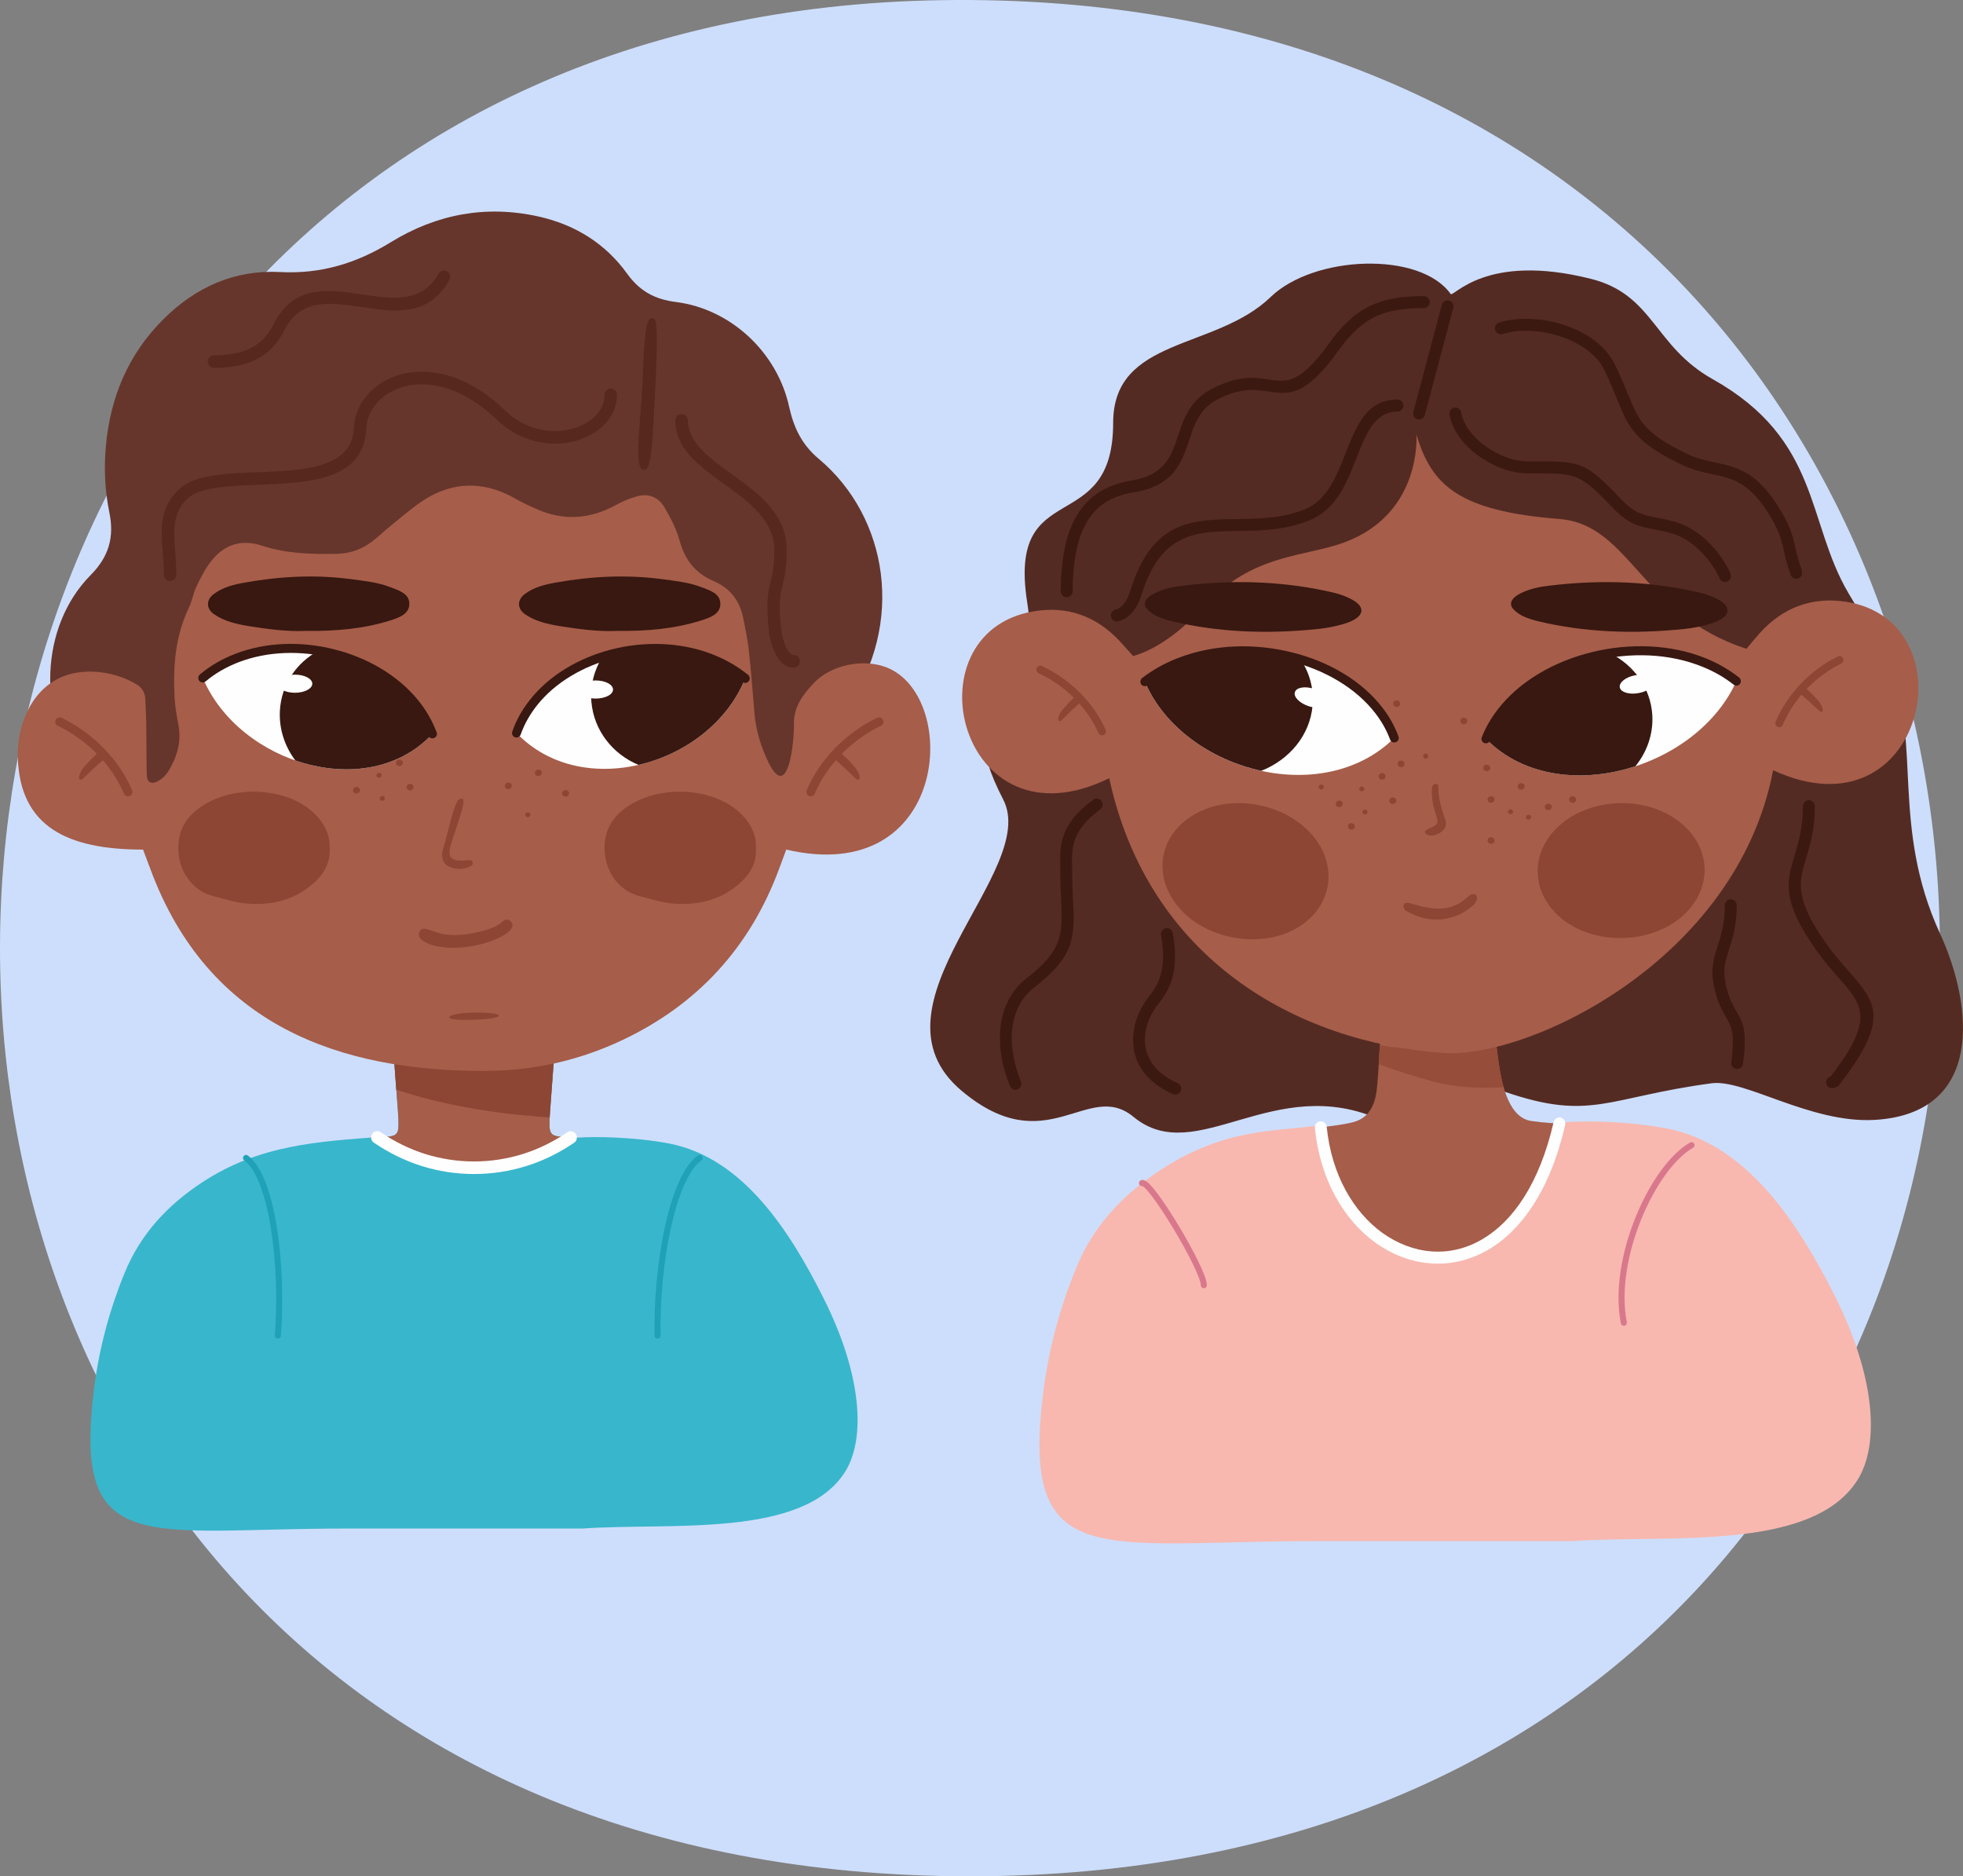 <?xml version="1.0" encoding="utf-8"?>
<!-- Generator: Adobe Illustrator 16.0.0, SVG Export Plug-In . SVG Version: 6.00 Build 0)  -->
<!DOCTYPE svg PUBLIC "-//W3C//DTD SVG 1.0//EN" "http://www.w3.org/TR/2001/REC-SVG-20010904/DTD/svg10.dtd">
<svg version="1.0" id="Layer_1" xmlns="http://www.w3.org/2000/svg" xmlns:xlink="http://www.w3.org/1999/xlink" x="0px" y="0px"
	 width="465.168px" height="444.584px" viewBox="0 0 465.168 444.584" enable-background="new 0 0 465.168 444.584"
	 xml:space="preserve">
<rect x="0" y="0" width="465.168" height="444.584" fill="#808080" stroke="none"/>
<g>
	<path fill-rule="evenodd" clip-rule="evenodd" fill="#CDDEFC" d="M222.967,0.041c309.628-4.953,319.238,444.544,6.86,444.544l0,0
		C-80.085,444.584-70.844,4.707,222.967,0.041L222.967,0.041z"/>
	<path fill-rule="evenodd" clip-rule="evenodd" fill="#38B6CC" d="M112.331,238.274c1.19-0.086,2.381-0.172,3.572-0.229
		c4.138-0.258,8.249,0.057,12.331,1.059c3.855,0.945,3.855,0.801,3.572,4.811c-0.51,6.527-0.992,13.055-1.474,19.582
		c-0.057,1.088-0.142,2.176-0.113,3.264c0.057,1.746,0.567,2.32,2.154,2.52c0.539,0.059,1.077,0.029,1.616,0.059
		c0.936,0.084,1.899,0.143,2.834,0.229c3.77-0.287,13.181-0.229,21.685,1.373c17.717,3.379,28.885,21.188,36.624,36.619
		c9.128,18.123,10.035,33.24,5.188,41.084c-9.921,15.977-41.698,12.055-62.334,13.543H81.915c-47.679,0-64.885,7.271-59.556-33.67
		c1.219-9.305,3.628-18.266,7.2-26.969c3.827-9.307,10.29-16.092,18.34-21.387c13.606-8.934,27.383-9.678,42.747-10.822
		c0.539-0.029,1.105,0,1.644-0.059c1.587-0.199,2.098-0.773,2.126-2.52c0.028-1.088-0.028-2.176-0.113-3.264
		c-0.482-6.527-0.964-13.055-1.446-19.582c-0.312-4.01-0.283-3.865,3.572-4.811c4.053-1.002,8.164-1.316,12.302-1.059
		C109.921,238.102,111.112,238.188,112.331,238.274L112.331,238.274z"/>
	<path fill-rule="evenodd" clip-rule="evenodd" fill="#A65D49" d="M112.331,238.274c1.19-0.086,2.381-0.172,3.572-0.229
		c4.138-0.258,8.249,0.057,12.331,1.059c3.855,0.945,3.855,0.801,3.572,4.811c-0.51,6.527-0.992,13.055-1.474,19.582
		c-0.057,1.088-0.142,2.176-0.113,3.264c0.057,1.746,0.567,2.32,2.154,2.52c0.539,0.059,1.077,0.029,1.616,0.059
		c0.964,0.084,1.956,0.17,2.919,0.229c-7.398,4.553-15.732,7.129-24.576,7.129s-17.207-2.576-24.605-7.129
		c0.992-0.059,1.956-0.145,2.92-0.229c0.539-0.029,1.105,0,1.644-0.059c1.587-0.199,2.098-0.773,2.126-2.52
		c0.028-1.088-0.028-2.176-0.113-3.264c-0.482-6.527-0.964-13.055-1.446-19.582c-0.312-4.01-0.283-3.865,3.572-4.811
		c4.053-1.002,8.164-1.316,12.302-1.059C109.921,238.102,111.112,238.188,112.331,238.274L112.331,238.274z"/>
	<path fill-rule="evenodd" clip-rule="evenodd" fill="#8C4633" d="M130.246,264.786c-0.879-0.059-1.758-0.115-2.665-0.201
		c-11.679-0.916-23.046-2.891-33.676-6.385c-0.34-4.752-0.708-9.504-1.049-14.285c-0.312-4.01-0.283-3.865,3.572-4.811
		c0.936-0.229,1.899-0.43,2.863-0.602c3.515-0.287,7.087-0.115,10.658,0.373c1.389,0.199,2.75,0.4,4.139,0.629
		c1.389,0,2.778,0.029,4.167,0.057c4.564,0.086,9.127,0.773,13.663,2.176c0,0.574-0.057,1.26-0.113,2.178
		c-0.51,6.527-0.992,13.055-1.474,19.582C130.302,263.926,130.274,264.356,130.246,264.786L130.246,264.786z"/>
	<path fill-rule="evenodd" clip-rule="evenodd" fill="#F7B197" d="M71.653,182.902c-5.074,0.057-8.476-0.83-11.424-3.264
		c-4.28-3.521-5.641-9.076-3.543-14.229c3.798-9.276,16.356-13.17,24.633-7.616c5.329,3.579,7.172,10.049,4.309,15.804
		C82.481,179.868,77.124,182.673,71.653,182.902L71.653,182.902z"/>
	<path fill-rule="evenodd" clip-rule="evenodd" fill="#F7B197" d="M132.287,167.843c0.085-8.217,6.689-14.688,14.967-14.63
		c7.852,0.057,14.06,6.298,14.06,14.172c0.028,8.16-6.661,15.088-14.74,15.002C137.899,182.301,131.975,175.344,132.287,167.843
		L132.287,167.843z"/>
	<path fill-rule="evenodd" clip-rule="evenodd" fill="#66362C" d="M102.239,183.475c-11.027,0.2-21.969,0.83-32.882,2.434
		c-7.483,1.117-14.684,3.436-21.657,6.155c-11.764,4.581-22.479-0.916-28.347-8.532c-10.573-13.714-9.921-35.072,2.098-47.24
		c4.394-4.409,5.641-9.076,4.479-14.773c-1.077-5.211-1.304-10.45-0.851-15.689c1.021-11.653,5.301-21.902,13.635-30.176
		c7.625-7.616,16.866-11.767,27.638-11.195c9.638,0.516,18.142-2.061,26.306-7.1c10.8-6.614,22.535-8.847,35.036-6.041
		c8.617,1.947,15.789,6.385,20.948,13.571c2.977,4.123,6.548,6.041,11.537,6.671c12.955,1.632,24.01,11.881,26.844,24.908
		c1.105,5.01,3.09,8.99,7.03,12.283c16.441,13.8,20.523,39.023,6.52,59.122c-0.454,0.63-0.879,1.288-1.417,1.861
		c-1.417,1.518-1.843,3.178-1.644,5.325c0.198,2.09,0.113,4.294-0.369,6.356c-1.304,5.497-5.272,7.501-10.573,5.554
		c-1.247-0.458-2.466-1.174-3.543-1.947c-1.417-1.031-2.721-1.002-4.309-0.401c-6.265,2.319-12.728,2.691-19.36,2.634
		c-12.189-0.144-24.236-1.346-36.34-2.548C116.129,184.019,109.184,183.847,102.239,183.475L102.239,183.475z"/>
	<path fill-rule="evenodd" clip-rule="evenodd" fill="#A65D49" d="M188.129,171.908c-0.142-4.323,2.041-7.215,4.649-9.992
		c4.11-4.438,11.934-5.984,17.518-3.693c17.292,7.129,14.457,52.021-23.981,43.088c-0.567,1.546-1.134,3.063-1.701,4.581
		c-6.888,18.61-19.332,32.124-37.105,40.542c-10.517,4.98-21.458,7.299-32.655,7.328c-34.271,0.057-65.48-10.68-79.229-47.87
		c-0.567-1.518-1.134-3.035-1.729-4.581c-17.915,0-29.197-5.411-29.679-21.874c-0.199-6.212,2.409-15.747,10.63-19.125
		c5.414-2.205,12.5-1.145,17.405,1.775c1.304,0.773,2.126,1.947,2.183,3.55c0.085,1.976,0.198,3.951,0.227,5.927
		c0.057,3.979,0.028,7.959,0.113,11.967c0.057,3.693,3.798,1.403,5.131-0.802c2.013-3.35,3.146-6.9,2.381-10.908
		c-0.397-2.147-0.794-4.294-0.907-6.47c-0.397-7.33,0.113-14.516,3.345-21.272c0.794-1.632,1.049-3.493,1.843-5.125
		c0.992-2.09,2.069-4.237,3.515-6.041c3.118-3.951,7.2-5.211,12.047-3.607c5.726,1.889,11.65,2.033,17.603,1.918
		c3.572-0.057,6.633-1.288,9.326-3.636c3.005-2.605,6.066-5.153,9.212-7.587c7.654-5.869,15.704-6.585,24.151-1.689
		c1.389,0.83,2.891,1.46,4.365,2.147c6.52,3.006,12.869,2.663,19.162-0.801c1.559-0.859,3.231-1.546,4.933-2.033
		c2.75-0.801,5.13,0.144,6.548,2.548c1.446,2.462,2.834,5.096,3.6,7.845c1.219,4.581,3.713,7.788,7.994,9.62
		c3.968,1.689,6.293,4.667,7.115,8.904c0.539,2.663,1.077,5.325,1.361,8.045c0.539,4.867,0.879,9.763,1.304,14.63
		c0.369,4.037,1.559,7.845,3.317,11.452C186.854,190.289,188.214,175.287,188.129,171.908L188.129,171.908z"/>
	<path fill-rule="evenodd" clip-rule="evenodd" fill="#381811" d="M146.205,149.491c-4.337,0.201-8.986-0.401-13.606-1.145
		c-2.948-0.487-5.868-1.174-8.22-2.834c-1.843-1.317-1.843-3.378-0.057-4.724c2.155-1.661,4.876-2.319,7.569-2.777
		c8.192-1.46,16.498-1.889,24.832-0.801c3.175,0.429,6.378,0.744,9.326,1.861c2.126,0.802,4.621,1.546,4.649,3.951
		c0.057,2.462-2.409,3.321-4.592,4.008C159.839,149.004,153.263,149.577,146.205,149.491L146.205,149.491z"/>
	<path fill-rule="evenodd" clip-rule="evenodd" fill="#8C4633" d="M108.9,205.893c-0.737-0.029-1.389-0.115-1.927-0.315
		c-0.737-0.229-1.304-0.63-1.672-1.145c-0.369-0.516-0.567-1.174-0.539-1.918c0-0.487,0.113-1.002,0.283-1.575
		c0.737-2.147,1.899-7.644,2.75-9.734l0.51-1.202c0.085-0.258,0.284-0.458,0.482-0.573c1.049-0.544,1.162,0.143,0.992,1.088
		c-0.425,2.291-1.814,6.041-2.551,8.36c-0.907,2.892-1.219,4.266,0.624,4.896c0.085,0.029,0.17,0.057,0.255,0.057
		c0.992,0.143,1.786,0.086,2.353,0.029c0.255-0.029,0.482-0.057,0.681-0.057c0.595,0,0.878,0.2,0.878,0.887
		c0,0.287-0.567,0.659-1.275,0.888C110.176,205.75,109.467,205.893,108.9,205.893L108.9,205.893z"/>
	<path fill-rule="evenodd" clip-rule="evenodd" fill="#381811" d="M72.504,149.491c-4.337,0.201-8.986-0.401-13.606-1.145
		c-2.948-0.487-5.839-1.174-8.221-2.834c-1.842-1.317-1.842-3.378-0.057-4.724c2.154-1.661,4.875-2.319,7.569-2.777
		c8.22-1.46,16.498-1.889,24.831-0.801c3.175,0.429,6.378,0.744,9.326,1.861c2.126,0.802,4.621,1.546,4.649,3.951
		c0.057,2.462-2.41,3.321-4.564,4.008C86.138,149.004,79.562,149.577,72.504,149.491L72.504,149.491z"/>
	<path fill-rule="evenodd" clip-rule="evenodd" fill="#8C4633" d="M78.116,201.025c0.17,2.978-0.992,5.554-3.288,7.759
		c-4.394,4.208-9.921,5.812-16.158,5.325c-2.693-0.2-5.357-1.088-7.994-1.746c-8.561-2.119-10.828-13.228-5.754-18.839
		c7.257-8.103,24.038-7.902,30.785,0.572C77.351,196.158,78.258,198.42,78.116,201.025L78.116,201.025z"/>
	<path fill-rule="evenodd" clip-rule="evenodd" fill="#8C4633" d="M179.115,201.025c0.198,2.978-0.992,5.554-3.288,7.759
		c-4.365,4.208-9.921,5.812-16.158,5.325c-2.693-0.2-5.329-1.088-7.965-1.746c-8.589-2.119-10.828-13.228-5.783-18.839
		c7.285-8.103,24.038-7.902,30.813,0.572C178.378,196.158,179.285,198.42,179.115,201.025L179.115,201.025z"/>
	<path fill-rule="evenodd" clip-rule="evenodd" fill="#8C4633" d="M208.737,171.966c0.539-0.229,0.737-0.859,0.51-1.375
		c-0.255-0.515-0.851-0.744-1.389-0.515c-3.43,1.66-6.945,4.094-10.006,7.215c-2.721,2.806-5.074,6.155-6.689,9.935
		c-0.227,0.515,0.028,1.145,0.539,1.374c0.539,0.229,1.134-0.028,1.36-0.544c1.248-2.949,3.005-5.611,5.018-7.931
		c1.077,0.859,3.401,3.121,4.621,4.295c0.68,0.63,1.19,0.343,0.963-0.573c-0.425-1.661-1.559-2.462-2.579-3.693
		c-0.312-0.372-1.304-1.145-1.559-1.603C202.359,175.716,205.59,173.483,208.737,171.966L208.737,171.966z"/>
	<path fill-rule="evenodd" clip-rule="evenodd" fill="#8C4633" d="M13.685,171.966c-0.51-0.229-0.737-0.859-0.482-1.375
		c0.227-0.515,0.85-0.744,1.36-0.515c3.458,1.66,6.973,4.094,10.006,7.215c2.75,2.806,5.103,6.155,6.718,9.935
		c0.227,0.515-0.028,1.145-0.539,1.374c-0.539,0.229-1.134-0.028-1.361-0.544c-1.275-2.949-3.005-5.611-5.017-7.931
		c-1.077,0.859-3.402,3.121-4.621,4.295c-0.708,0.63-1.19,0.343-0.964-0.573c0.397-1.661,1.531-2.462,2.58-3.693
		c0.312-0.372,1.275-1.145,1.559-1.603C20.091,175.716,16.86,173.483,13.685,171.966L13.685,171.966z"/>
	<path fill="#FEFEFE" d="M134.413,268.307c0.68-0.459,1.587-0.287,2.041,0.4c0.454,0.658,0.284,1.604-0.396,2.061
		c-3.487,2.377-7.285,4.268-11.339,5.527c-3.94,1.23-8.107,1.889-12.387,1.889s-8.447-0.658-12.388-1.889
		c-4.082-1.289-7.88-3.18-11.367-5.555c-0.68-0.459-0.851-1.402-0.397-2.063c0.454-0.686,1.389-0.857,2.041-0.4
		c3.26,2.234,6.803,3.98,10.602,5.182c3.628,1.117,7.512,1.748,11.509,1.748c3.997,0,7.88-0.631,11.509-1.748
		C127.638,272.258,131.181,270.512,134.413,268.307L134.413,268.307z"/>
	<path fill-rule="evenodd" clip-rule="evenodd" fill="#8C4633" d="M120.381,186.997c-0.17,0-0.312-0.057-0.454-0.172
		c-0.255-0.2-0.368-0.515-0.255-0.802c0.142-0.487,0.708-0.716,1.162-0.487c0.425,0.201,0.567,0.659,0.34,1.06
		C120.976,186.882,120.721,186.997,120.381,186.997L120.381,186.997z"/>
	<path fill-rule="evenodd" clip-rule="evenodd" fill="#8C4633" d="M127.524,183.876c-0.17,0-0.34-0.058-0.482-0.144
		c-0.255-0.2-0.34-0.515-0.255-0.83c0.17-0.458,0.708-0.687,1.19-0.487c0.397,0.201,0.539,0.688,0.312,1.06
		C128.12,183.761,127.864,183.904,127.524,183.876L127.524,183.876z"/>
	<path fill-rule="evenodd" clip-rule="evenodd" fill="#8C4633" d="M133.959,188.743c-0.17,0-0.312-0.058-0.454-0.144
		c-0.255-0.2-0.369-0.515-0.284-0.83c0.17-0.458,0.737-0.687,1.191-0.487c0.396,0.201,0.567,0.687,0.312,1.06
		C134.554,188.628,134.299,188.771,133.959,188.743L133.959,188.743z"/>
	<path fill-rule="evenodd" clip-rule="evenodd" fill="#8C4633" d="M125.03,193.61c-0.113,0-0.227-0.029-0.34-0.115
		c-0.198-0.143-0.255-0.372-0.198-0.601c0.113-0.344,0.539-0.516,0.878-0.344c0.312,0.143,0.397,0.487,0.227,0.773
		C125.483,193.524,125.285,193.61,125.03,193.61L125.03,193.61z"/>
	<path fill-rule="evenodd" clip-rule="evenodd" fill="#8C4633" d="M89.767,184.277c-0.113,0-0.227-0.058-0.34-0.115
		c-0.199-0.143-0.255-0.372-0.199-0.601c0.113-0.344,0.539-0.516,0.879-0.373c0.312,0.144,0.397,0.516,0.227,0.802
		C90.22,184.191,90.022,184.277,89.767,184.277L89.767,184.277z"/>
	<path fill-rule="evenodd" clip-rule="evenodd" fill="#8C4633" d="M94.585,181.528c-0.17-0.029-0.34-0.058-0.482-0.172
		c-0.255-0.201-0.368-0.516-0.255-0.802c0.142-0.487,0.708-0.716,1.162-0.487c0.425,0.201,0.567,0.659,0.34,1.06
		C95.181,181.414,94.897,181.528,94.585,181.528L94.585,181.528z"/>
	<path fill-rule="evenodd" clip-rule="evenodd" fill="#8C4633" d="M84.409,188.027c-0.17,0-0.312-0.058-0.454-0.172
		c-0.255-0.172-0.368-0.487-0.255-0.802c0.142-0.487,0.708-0.716,1.162-0.487c0.425,0.201,0.567,0.688,0.34,1.06
		C85.004,187.913,84.75,188.027,84.409,188.027L84.409,188.027z"/>
	<path fill-rule="evenodd" clip-rule="evenodd" fill="#8C4633" d="M90.561,189.745c-0.142,0-0.255-0.029-0.369-0.115
		c-0.17-0.143-0.255-0.372-0.17-0.601c0.113-0.344,0.51-0.515,0.85-0.372c0.312,0.172,0.425,0.515,0.255,0.802
		C90.986,189.659,90.787,189.745,90.561,189.745L90.561,189.745z"/>
	<path fill-rule="evenodd" clip-rule="evenodd" fill="#8C4633" d="M99.716,222.499c-0.851-0.83-0.454-2.377,0.737-2.434
		c1.304-0.086,3.771,1.918,8.901,1.432c3.345-0.315,6.747-1.203,8.674-2.319c0.708-0.401,0.793-0.659,1.304-1.002
		c1.304-0.945,3.09,0.831,1.417,2.376l-0.057,0.057c-0.879,0.831-2.381,1.661-4.224,2.348c-1.701,0.631-3.713,1.146-5.754,1.404
		c-2.239,0.285-4.536,0.285-6.463-0.029C102.296,224.043,100.68,223.415,99.716,222.499L99.716,222.499z"/>
	<path fill-rule="evenodd" clip-rule="evenodd" fill="#8C4633" d="M110.658,241.653c-6.86,0.057-4.309-1.461,0.255-1.662
		C120.012,239.59,121.316,241.538,110.658,241.653L110.658,241.653z"/>
	<path fill="#57281E" d="M154.963,75.51c1.134,0.058,0.652,10.622,0.114,20.328c-0.425,8.045-0.681,15.604-2.381,15.518
		c-2.438,0.201-1.19-8.818-0.595-17.979c0.397-6.156,0.397-12.769,1.19-16.348C153.745,74.938,154.595,75.481,154.963,75.51
		L154.963,75.51z"/>
	<path fill="#57281E" d="M143.256,93.547c0-0.83,0.652-1.488,1.474-1.488c0.822,0,1.474,0.658,1.474,1.488
		c0,2.663-1.077,5.039-2.863,6.929c-1.36,1.46-3.175,2.605-5.215,3.407c-1.984,0.802-4.252,1.231-6.605,1.231
		c-4.649,0-9.694-1.689-13.861-5.726c-5.896-5.669-11.82-8.074-16.895-8.303c-2.381-0.115-4.564,0.258-6.463,1.002
		c-1.871,0.716-3.487,1.775-4.706,3.063c-1.672,1.775-2.693,4.008-2.806,6.385c-0.51,12.339-13.578,12.855-25.682,13.342
		c-7.03,0.257-13.663,0.544-16.526,3.121c-3.77,3.436-3.458,7.73-3.062,12.769c0.113,1.718,0.255,3.521,0.255,5.382
		c0,0.831-0.652,1.518-1.474,1.518c-0.822,0-1.474-0.687-1.474-1.518c0-1.804-0.142-3.521-0.255-5.153
		c-0.453-5.812-0.822-10.793,4.025-15.203c3.657-3.321,10.829-3.607,18.397-3.894c10.8-0.43,22.45-0.888,22.875-10.508
		c0.113-3.121,1.417-6.012,3.6-8.274c1.531-1.632,3.486-2.949,5.783-3.836c2.268-0.859,4.847-1.289,7.625-1.174
		c5.726,0.258,12.359,2.892,18.794,9.133c3.571,3.436,7.88,4.896,11.849,4.896c1.984,0,3.883-0.372,5.556-1.031
		c1.644-0.63,3.061-1.546,4.11-2.663C142.491,97.069,143.256,95.408,143.256,93.547L143.256,93.547z"/>
	<path fill="#57281E" d="M103.912,64.859c0.397-0.716,1.304-0.973,2.013-0.572c0.708,0.4,0.964,1.317,0.567,2.033
		c-4.932,8.818-12.955,7.616-20.948,6.413c-7.143-1.06-14.287-2.119-18.113,5.44c-1.757,3.493-4.11,5.754-7.001,7.129
		c-2.807,1.374-6.066,1.861-9.723,1.861c-0.793,0-1.474-0.687-1.474-1.489c0-0.83,0.68-1.489,1.474-1.489
		c3.26,0,6.095-0.43,8.476-1.575c2.296-1.088,4.195-2.92,5.641-5.783c4.762-9.477,12.955-8.246,21.146-7.043
		C92.97,70.843,100,71.874,103.912,64.859L103.912,64.859z"/>
	<path fill="#57281E" d="M160.038,99.617c0-0.83,0.68-1.518,1.502-1.518c0.793,0,1.474,0.688,1.474,1.518
		c0,5.211,5.017,8.847,10.29,12.655c6.406,4.609,13.125,9.448,13.125,18.094c0,4.123-0.482,6.156-0.936,8.045
		c-0.567,2.319-1.077,4.438-0.34,11.051v0.029c0.114,1.088,0.652,3.149,1.531,4.581c0.425,0.687,0.879,1.145,1.304,1.117
		c0.793-0.058,1.502,0.544,1.559,1.374c0.085,0.83-0.539,1.546-1.333,1.604c-1.729,0.143-3.062-0.945-4.025-2.491
		c-1.134-1.861-1.814-4.466-1.956-5.84v-0.057c-0.794-7.101-0.227-9.477,0.397-12.054c0.425-1.718,0.85-3.55,0.85-7.358
		c0-7.1-6.066-11.509-11.877-15.689C165.679,110.439,160.038,106.374,160.038,99.617L160.038,99.617z"/>
	<path fill-rule="evenodd" clip-rule="evenodd" fill="#FEFEFE" d="M48.041,160.628c16.47-13.714,47.055-6.184,54.425,13.256
		C87.272,190.232,56.771,181.099,48.041,160.628L48.041,160.628z"/>
	<path fill-rule="evenodd" clip-rule="evenodd" fill="#381811" d="M75.508,154.186c-5.216,2.777-8.844,7.988-9.184,14.229
		c-0.227,4.352,1.162,8.446,3.657,11.767c11.367,3.951,24.208,2.605,32.485-6.299C98.441,163.205,87.386,156.133,75.508,154.186
		L75.508,154.186z"/>
	<path fill-rule="evenodd" clip-rule="evenodd" fill="#FEFEFE" d="M176.592,160.743c-16.866-13.771-47.338-6.385-54.198,12.941
		C138.069,190.06,168.428,181.127,176.592,160.743L176.592,160.743z"/>
	<path fill-rule="evenodd" clip-rule="evenodd" fill="#381811" d="M142.746,155.646c-1.927,3.063-2.919,6.757-2.608,10.593
		c0.567,6.842,5.046,12.454,11.168,15.002c10.97-2.52,21.062-9.992,25.285-20.499C167.351,153.213,154.028,152.01,142.746,155.646
		L142.746,155.646z"/>
	<path fill-rule="evenodd" clip-rule="evenodd" fill="#8C4633" d="M97.108,187.283c-0.17-0.028-0.34-0.057-0.454-0.172
		c-0.283-0.2-0.368-0.515-0.283-0.801c0.17-0.487,0.737-0.716,1.19-0.487c0.397,0.2,0.567,0.659,0.312,1.059
		C97.704,187.14,97.449,187.283,97.108,187.283L97.108,187.283z"/>
	
		<path fill="none" stroke="#1FA1B8" stroke-width="1.431" stroke-linecap="round" stroke-linejoin="round" stroke-miterlimit="10" d="
		M165.792,274.375c-6.463,4.582-10.262,25.195-9.978,42.088"/>
	
		<path fill="none" stroke="#1FA1B8" stroke-width="1.431" stroke-linecap="round" stroke-linejoin="round" stroke-miterlimit="10" d="
		M58.302,274.375c6.208,4.582,8.815,25.195,7.54,42.088"/>
	<path fill-rule="evenodd" clip-rule="evenodd" fill="#FEFEFE" d="M69.896,164.149c2.268,0,4.11-0.973,4.11-2.147
		s-1.842-2.147-4.11-2.147c-2.268,0-4.139,0.974-4.139,2.147S67.628,164.149,69.896,164.149L69.896,164.149z"/>
	<path fill-rule="evenodd" clip-rule="evenodd" fill="#FEFEFE" d="M141.13,165.524c2.296,0,4.139-0.945,4.139-2.147
		c0-1.174-1.842-2.147-4.139-2.147c-2.268,0-4.11,0.973-4.11,2.147C137.02,164.579,138.863,165.524,141.13,165.524L141.13,165.524z"
		/>
	<path fill-rule="evenodd" clip-rule="evenodd" fill="#542B23" d="M343.75,69.641c-7.228-10.135-32.343-9.219-42.661,0.745
		c-13.096,12.655-37.304,9.419-37.304,29.804c0,27.542-25.002,12.339-20.409,42.287c5.471,35.788-19.417,20.27-5.642,46.982
		c8.76,16.949-33.874,48.786-9.864,68.999c20.239,17.006,29.905-2.777,40.734,6.184c14.91,12.313,33.25-10.822,58.79,0.803
		c11.339,5.182,8.476-13.857,29.254-6.729c20.466,7.016,24.18,1.289,48.926-2.033c7.852-1.059,23.442,9.535,38.636,8.676
		c25.909-1.488,23.5-26.826,15.478-44.234c-11.594-25.223-4.365-45.808-11.707-62.013c-5.357-11.853-3.571-7.673-9.978-18.609
		c-9.979-16.978-6.577-36.303-32.174-50.676c-13.946-7.816-13.946-20.041-28.856-23.763
		C351.915,59.763,344.431,70.585,343.75,69.641L343.75,69.641z"/>
	<path fill-rule="evenodd" clip-rule="evenodd" fill="#A65D49" d="M258.485,319.756c0.227-0.746,0.425-1.461,0.596-2.205
		c2.749-11.195,7.682-21.387,14.06-30.893c5.754-8.531,13.152-14.916,23.357-17.492c5.188-1.318,19.049-1.861,24.236-3.293
		c2.749-0.773,4.309-2.576,5.131-5.555c0.935-3.379,0.878-14.373,1.7-17.75c10.233,2.232,12.048,2.434,22.734,2.719
		c2.891-0.086,0.992-0.027,3.854-0.229c0.228,1.346,0.482,2.691,0.624,4.037c0.709,6.154,2.183,15.689,8.107,16.52
		c13.011,1.861,19.615-1.375,35.518,4.58c8.702,3.264,15.676,14.717,19.871,22.447c4.733,8.789,8.985,17.779,12.529,27.113H258.485z
		"/>
	<path fill-rule="evenodd" clip-rule="evenodd" fill="#F8B8AF" d="M312.938,266.588c2.269,33.842,44.419,48.215,56.58-0.371
		c0.113-0.545,13.521-1.088,25.342,1.145c19.219,3.637,31.322,22.732,39.713,39.252c9.865,19.439,10.886,35.645,5.613,44.033
		c-10.744,17.15-45.185,12.941-67.578,14.516h-60.747c-51.646,0-70.299,7.816-64.545-36.074c1.333-9.992,3.969-19.582,7.824-28.945
		c4.11-9.934,11.14-17.234,19.843-22.904C290.686,267.047,301.855,268.278,312.938,266.588L312.938,266.588z"/>
	
		<path fill="none" stroke="#D9788C" stroke-width="1.431" stroke-linecap="round" stroke-linejoin="round" stroke-miterlimit="10" d="
		M400.84,271.342c-9.212,5.268-19.02,26.912-16.044,42.086"/>
	
		<path fill="none" stroke="#D9788C" stroke-width="1.431" stroke-linecap="round" stroke-linejoin="round" stroke-miterlimit="10" d="
		M270.617,280.331c1.814-0.943,14.655,20.471,14.655,24.193"/>
	<path fill-rule="evenodd" clip-rule="evenodd" fill="#964D39" d="M326.714,252.159c4.451,1.633,8.93,3.064,13.437,4.238
		c4.365,1.145,9.922,1.574,16.157,1.23c-0.793-2.834-1.219-5.984-1.53-8.531c-0.085-0.83-0.227-1.66-0.368-2.463
		c-10.63,2.148-20.269,2.404-27.411,1.002C326.885,249.067,326.799,250.641,326.714,252.159L326.714,252.159z"/>
	<path fill-rule="evenodd" clip-rule="evenodd" fill="#A65D49" d="M268.519,155.446c-1.134-1.231-2.126-2.405-3.203-3.55
		c-5.584-5.983-12.528-8.417-20.522-7.014c-29.849,5.182-17.49,56.974,18.057,39.51c9.298,42.916,44.419,62.615,79.172,65.105
		c20.041,1.432,69.506-21.846,78.151-66.995c35.972,16.634,47.083-35.444,17.121-39.939c-7.994-1.174-14.882,1.403-20.353,7.529
		c-1.021,1.146-2.013,2.348-3.09,3.636c-24.974-8.074-27.468-29.403-44.277-30.749c-23.754-1.89-30.274-7.816-33.931-19.984
		c0,0,1.417,18.553-16.895,25.452c-9.609,3.636-22.025,2.577-33.591,15.403C281.048,148.374,274.869,153.671,268.519,155.446
		L268.519,155.446z"/>
	<path fill-rule="evenodd" clip-rule="evenodd" fill="#8C4633" d="M338.564,197.905c1.021,0.2,1.898-0.086,2.749-0.63
		c1.19-0.802,1.673-1.861,1.077-3.378c-0.964-2.434-1.53-4.924-1.559-7.53c0-0.401-0.198-0.63-0.596-0.63
		c-0.538,0.029-0.822,0.401-0.879,0.888c-0.227,2.147,0.199,4.18,0.851,6.184c0.766,2.434,0.709,2.462-1.871,3.693
		c-0.453,0.229-0.821,0.458-0.566,0.973C337.883,197.704,338.28,197.79,338.564,197.905L338.564,197.905z"/>
	<path fill-rule="evenodd" clip-rule="evenodd" fill="#8C4633" d="M436.302,157.221c0.481-0.229,0.652-0.773,0.425-1.231
		c-0.198-0.458-0.765-0.658-1.219-0.429c-3.062,1.489-6.18,3.722-8.872,6.556c-2.381,2.52-4.45,5.526-5.868,8.904
		c-0.198,0.486,0.028,1.031,0.511,1.231c0.453,0.2,0.992-0.029,1.19-0.516c1.105-2.634,2.636-5.039,4.394-7.129
		c0.964,0.773,3.062,2.777,4.195,3.779c0.596,0.573,1.049,0.315,0.822-0.487c-0.369-1.489-1.39-2.176-2.324-3.292
		c-0.284-0.315-1.163-1.002-1.418-1.403C430.633,160.628,433.496,158.624,436.302,157.221L436.302,157.221z"/>
	<path fill-rule="evenodd" clip-rule="evenodd" fill="#8C4633" d="M246.125,159.511c-0.453-0.229-0.651-0.773-0.453-1.231
		c0.227-0.487,0.766-0.687,1.219-0.458c3.118,1.432,6.265,3.579,9.015,6.327c2.466,2.462,4.62,5.411,6.094,8.79
		c0.198,0.458,0,1.002-0.481,1.231c-0.454,0.201-0.992,0-1.219-0.486c-1.134-2.605-2.722-4.982-4.564-7.015
		c-0.936,0.773-2.976,2.834-4.053,3.865c-0.624,0.601-1.077,0.343-0.879-0.487c0.34-1.46,1.36-2.205,2.268-3.321
		c0.283-0.315,1.134-1.059,1.36-1.431C251.88,162.775,248.989,160.829,246.125,159.511L246.125,159.511z"/>
	<path fill-rule="evenodd" clip-rule="evenodd" fill="#8C4633" d="M311.011,197.934c6.265,7.358,4.62,17.092-3.686,21.959
		c-8.617,5.01-21.571,2.748-28.034-4.925c-6.435-7.644-4.536-17.55,4.252-22.274C292.189,188.027,304.605,190.403,311.011,197.934
		L311.011,197.934z"/>
	<path fill-rule="evenodd" clip-rule="evenodd" fill="#8C4633" d="M369.83,195.356c-7.342,6.27-7.257,16.147,0.198,22.274
		c7.711,6.327,20.863,6.155,28.46-0.401c7.54-6.499,7.2-16.605-0.708-22.646C389.927,188.571,377.313,188.943,369.83,195.356
		L369.83,195.356z"/>
	<path fill-rule="evenodd" clip-rule="evenodd" fill="#8C4633" d="M336.636,214.711c4.337,1.059,7.937,0.83,10.998-2.033
		c2.211-2.061,3.203,0.201,1.531,1.747c-4.337,4.008-10.63,4.581-15.902,1.432c-0.907-0.515-1.22-2.405,0.964-1.804
		C335.19,214.31,336.154,214.596,336.636,214.711L336.636,214.711z"/>
	<path fill-rule="evenodd" clip-rule="evenodd" fill="#FEFEFE" d="M411.471,161.401c-17.973-14.143-51.308-6.356-59.358,13.657
		C368.696,191.893,401.975,182.501,411.471,161.401L411.471,161.401z"/>
	<path fill-rule="evenodd" clip-rule="evenodd" fill="#381811" d="M381.508,154.759c5.698,2.863,9.638,8.246,10.035,14.688
		c0.255,4.466-1.248,8.704-3.997,12.11c-12.388,4.065-26.391,2.691-35.434-6.499C356.536,164.063,368.583,156.763,381.508,154.759
		L381.508,154.759z"/>
	<path fill-rule="evenodd" clip-rule="evenodd" fill="#FEFEFE" d="M271.297,161.516c18.426-14.201,51.619-6.585,59.103,13.342
		C313.307,191.749,280.227,182.53,271.297,161.516L271.297,161.516z"/>
	<path fill-rule="evenodd" clip-rule="evenodd" fill="#381811" d="M308.205,156.248c2.126,3.178,3.175,6.957,2.835,10.937
		c-0.624,7.043-5.5,12.826-12.161,15.46c-11.962-2.605-22.989-10.307-27.581-21.129
		C281.389,153.728,295.902,152.497,308.205,156.248L308.205,156.248z"/>
	<path fill-rule="evenodd" clip-rule="evenodd" fill="#381811" d="M358.775,144.509c-1.361-1.346-0.737-2.777,1.615-3.951
		c2.126-1.059,4.507-1.546,6.917-1.804c12.614-1.518,24.491-0.916,35.546,1.689c1.616,0.373,3.118,0.974,4.366,1.661
		c3.6,1.976,2.607,4.466-2.297,5.812c-1.785,0.516-3.713,0.888-5.556,1.088c-12.331,1.317-23.953,0.802-34.753-1.775
		C361.411,146.456,359.994,145.683,358.775,144.509L358.775,144.509z"/>
	<path fill-rule="evenodd" clip-rule="evenodd" fill="#381811" d="M272.006,144.509c-1.361-1.346-0.737-2.777,1.615-3.951
		c2.126-1.059,4.508-1.546,6.917-1.804c12.614-1.518,24.491-0.916,35.546,1.689c1.616,0.373,3.118,0.974,4.365,1.661
		c3.601,1.976,2.608,4.466-2.296,5.812c-1.785,0.516-3.713,0.888-5.556,1.088c-12.331,1.317-23.953,0.802-34.753-1.775
		C274.642,146.456,273.225,145.683,272.006,144.509L272.006,144.509z"/>
	<path fill-rule="evenodd" clip-rule="evenodd" fill="#8C4633" d="M353.276,190.203c-0.171,0-0.341-0.057-0.482-0.172
		c-0.255-0.172-0.34-0.487-0.255-0.802c0.17-0.486,0.708-0.715,1.19-0.486c0.396,0.2,0.538,0.687,0.312,1.059
		C353.871,190.089,353.616,190.203,353.276,190.203L353.276,190.203z"/>
	<path fill-rule="evenodd" clip-rule="evenodd" fill="#8C4633" d="M360.39,187.111c-0.17-0.028-0.312-0.057-0.453-0.171
		c-0.255-0.201-0.369-0.516-0.255-0.802c0.142-0.487,0.708-0.716,1.162-0.487c0.425,0.201,0.566,0.659,0.312,1.06
		C360.986,186.968,360.731,187.111,360.39,187.111L360.39,187.111z"/>
	<path fill-rule="evenodd" clip-rule="evenodd" fill="#8C4633" d="M366.853,191.95c-0.17,0-0.34-0.029-0.481-0.143
		c-0.255-0.201-0.368-0.516-0.255-0.802c0.142-0.487,0.708-0.716,1.162-0.487c0.425,0.172,0.566,0.659,0.34,1.059
		C367.449,191.835,367.166,191.978,366.853,191.95L366.853,191.95z"/>
	<path fill-rule="evenodd" clip-rule="evenodd" fill="#8C4633" d="M362.176,194.183c-0.113,0-0.227-0.028-0.34-0.114
		c-0.199-0.143-0.256-0.372-0.199-0.602c0.113-0.343,0.539-0.515,0.879-0.343c0.313,0.143,0.397,0.487,0.227,0.773
		C362.629,194.097,362.431,194.183,362.176,194.183L362.176,194.183z"/>
	<path fill-rule="evenodd" clip-rule="evenodd" fill="#8C4633" d="M322.662,187.483c-0.143,0-0.256-0.029-0.341-0.115
		c-0.198-0.143-0.283-0.372-0.198-0.601c0.113-0.344,0.511-0.516,0.851-0.344c0.312,0.143,0.425,0.487,0.255,0.773
		C323.086,187.397,322.888,187.483,322.662,187.483L322.662,187.483z"/>
	<path fill-rule="evenodd" clip-rule="evenodd" fill="#8C4633" d="M327.452,184.735c-0.17,0-0.312-0.057-0.453-0.172
		c-0.256-0.172-0.369-0.515-0.284-0.802c0.171-0.487,0.737-0.716,1.191-0.487c0.396,0.201,0.566,0.688,0.312,1.06
		C328.047,184.62,327.792,184.735,327.452,184.735L327.452,184.735z"/>
	<path fill-rule="evenodd" clip-rule="evenodd" fill="#8C4633" d="M317.304,191.234c-0.171,0-0.341-0.057-0.482-0.143
		c-0.255-0.201-0.34-0.516-0.255-0.831c0.17-0.458,0.709-0.687,1.19-0.487c0.396,0.201,0.538,0.688,0.312,1.06
		C317.899,191.119,317.644,191.263,317.304,191.234L317.304,191.234z"/>
	<path fill-rule="evenodd" clip-rule="evenodd" fill="#8C4633" d="M323.426,192.952c-0.113,0-0.227-0.029-0.34-0.115
		c-0.198-0.143-0.255-0.372-0.198-0.601c0.113-0.343,0.538-0.515,0.879-0.343c0.283,0.143,0.396,0.486,0.227,0.773
		C323.88,192.866,323.682,192.952,323.426,192.952L323.426,192.952z"/>
	<path fill-rule="evenodd" clip-rule="evenodd" fill="#8C4633" d="M329.975,190.489c-0.171,0-0.313-0.057-0.454-0.171
		c-0.255-0.201-0.368-0.516-0.255-0.802c0.142-0.487,0.709-0.716,1.162-0.487c0.425,0.2,0.566,0.659,0.34,1.06
		C330.598,190.375,330.315,190.489,329.975,190.489L329.975,190.489z"/>
	<path fill-rule="evenodd" clip-rule="evenodd" fill="#8C4633" d="M353.276,198.392c-0.171,0-0.341,0.057-0.482,0.171
		c-0.255,0.201-0.34,0.516-0.255,0.802c0.17,0.487,0.708,0.716,1.19,0.487c0.396-0.2,0.538-0.659,0.312-1.06
		C353.871,198.506,353.616,198.392,353.276,198.392L353.276,198.392z"/>
	<path fill-rule="evenodd" clip-rule="evenodd" fill="#8C4633" d="M352.255,181.185c-0.171,0-0.341,0.057-0.482,0.172
		c-0.255,0.2-0.34,0.515-0.255,0.802c0.17,0.486,0.709,0.716,1.19,0.486c0.396-0.2,0.538-0.658,0.312-1.059
		C352.85,181.299,352.595,181.185,352.255,181.185L352.255,181.185z"/>
	<path fill-rule="evenodd" clip-rule="evenodd" fill="#8C4633" d="M372.608,188.686c-0.17,0-0.341,0.058-0.482,0.144
		c-0.255,0.2-0.34,0.515-0.255,0.83c0.17,0.458,0.709,0.716,1.19,0.487c0.397-0.201,0.539-0.687,0.313-1.06
		C373.203,188.8,372.948,188.657,372.608,188.686L372.608,188.686z"/>
	<path fill-rule="evenodd" clip-rule="evenodd" fill="#8C4633" d="M357.924,191.778c-0.142,0-0.255,0.029-0.34,0.115
		c-0.199,0.143-0.284,0.372-0.199,0.601c0.113,0.343,0.511,0.515,0.851,0.343c0.312-0.143,0.426-0.486,0.255-0.773
		C358.349,191.864,358.151,191.778,357.924,191.778L357.924,191.778z"/>
	<path fill-rule="evenodd" clip-rule="evenodd" fill="#8C4633" d="M337.798,178.579c-0.113,0.029-0.227,0.058-0.34,0.143
		c-0.171,0.144-0.256,0.373-0.199,0.573c0.114,0.372,0.539,0.544,0.879,0.372c0.312-0.143,0.397-0.486,0.227-0.773
		C338.251,178.665,338.053,178.579,337.798,178.579L337.798,178.579z"/>
	<path fill-rule="evenodd" clip-rule="evenodd" fill="#8C4633" d="M346.784,170.047c-0.17,0.029-0.312,0.057-0.453,0.172
		c-0.255,0.2-0.368,0.515-0.255,0.802c0.142,0.486,0.708,0.715,1.162,0.486c0.425-0.2,0.566-0.658,0.34-1.059
		C347.379,170.162,347.125,170.047,346.784,170.047L346.784,170.047z"/>
	<path fill-rule="evenodd" clip-rule="evenodd" fill="#8C4633" d="M320.167,195.042c-0.17,0.029-0.34,0.058-0.453,0.172
		c-0.283,0.201-0.369,0.516-0.283,0.802c0.17,0.487,0.736,0.716,1.19,0.487c0.396-0.172,0.566-0.659,0.312-1.06
		C320.762,195.185,320.507,195.042,320.167,195.042L320.167,195.042z"/>
	<path fill-rule="evenodd" clip-rule="evenodd" fill="#8C4633" d="M313.051,185.909c-0.113,0-0.227,0.057-0.34,0.114
		c-0.198,0.143-0.255,0.401-0.198,0.602c0.113,0.372,0.538,0.544,0.879,0.372c0.283-0.143,0.396-0.515,0.227-0.773
		C313.505,185.995,313.307,185.909,313.051,185.909L313.051,185.909z"/>
	<path fill-rule="evenodd" clip-rule="evenodd" fill="#8C4633" d="M331.958,180.211c-0.17,0-0.34,0.058-0.481,0.172
		c-0.255,0.172-0.34,0.487-0.255,0.802c0.17,0.487,0.708,0.716,1.19,0.487c0.396-0.201,0.538-0.687,0.312-1.06
		C332.554,180.326,332.299,180.211,331.958,180.211L331.958,180.211z"/>
	<path fill-rule="evenodd" clip-rule="evenodd" fill="#8C4633" d="M330.91,165.953c-0.17,0.029-0.34,0.058-0.481,0.172
		c-0.255,0.2-0.34,0.516-0.255,0.802c0.17,0.487,0.708,0.716,1.19,0.487c0.396-0.201,0.538-0.659,0.312-1.06
		C331.505,166.068,331.25,165.953,330.91,165.953L330.91,165.953z"/>
	<path fill="#3B1911" d="M259.081,189.487c0.623-0.458,1.502-0.315,1.955,0.344c0.454,0.63,0.313,1.517-0.312,1.976
		c-6.774,4.838-6.718,9.362-6.689,12.797l0.028,0.831c0,2.863,0.113,5.21,0.198,7.272c0.425,9.448,0.624,13.628-9.213,21.302
		c-3.005,2.348-4.563,5.582-5.073,9.104c-0.652,4.352,0.283,9.105,1.955,13.141c0.313,0.717-0.028,1.576-0.736,1.861
		c-0.709,0.316-1.56-0.027-1.843-0.744c-1.899-4.467-2.892-9.762-2.183-14.658c0.623-4.209,2.494-8.104,6.151-10.965
		c8.674-6.758,8.504-10.479,8.106-18.925c-0.085-2.176-0.198-4.638-0.198-7.387v-0.802
		C251.171,200.567,251.115,195.185,259.081,189.487L259.081,189.487z M337.401,70.156c0.766,0,1.418,0.658,1.418,1.432
		c0,0.801-0.652,1.431-1.418,1.431c-4.648,0-8.276,0.516-11.423,1.976c-3.118,1.489-5.868,4.008-8.788,8.045
		c-7.908,11.051-11.764,10.45-16.752,9.706c-2.977-0.43-6.406-0.945-11.906,1.89c-4.252,2.176-5.499,5.926-6.718,9.62
		c-1.843,5.468-3.628,10.851-13.209,12.426c-5.244,0.83-8.788,3.178-11.027,6.957c-2.324,3.922-3.345,9.448-3.401,16.462
		c0,0.802-0.652,1.432-1.417,1.432c-0.794-0.029-1.418-0.659-1.418-1.46c0.085-7.53,1.19-13.513,3.799-17.894
		c2.692-4.523,6.888-7.329,13.011-8.331c7.909-1.289,9.439-5.841,10.971-10.507c1.417-4.237,2.862-8.532,8.135-11.252
		c6.293-3.264,10.205-2.663,13.578-2.147c4.054,0.602,7.172,1.06,14.088-8.56c3.175-4.466,6.265-7.244,9.865-8.961
		C328.387,70.729,332.384,70.156,337.401,70.156L337.401,70.156z M331.137,94.664c0.793,0,1.417,0.63,1.417,1.432
		s-0.624,1.432-1.417,1.432c-5.357,0-7.455,5.268-9.666,10.965c-2.325,5.898-4.791,12.196-11.112,14.773
		c-5.812,2.405-11.622,2.491-17.064,2.548c-9.666,0.143-18.142,0.258-22.706,14.917l-0.028,0.057
		c-0.396,1.289-0.964,2.605-1.785,3.75c-0.907,1.26-2.126,2.233-3.771,2.691c-0.766,0.172-1.53-0.286-1.729-1.031
		c-0.199-0.773,0.255-1.546,1.02-1.747c0.936-0.229,1.645-0.83,2.212-1.603c0.595-0.831,1.021-1.89,1.36-2.92v-0.057
		c5.188-16.605,14.655-16.749,25.37-16.892c5.188-0.086,10.715-0.143,16.072-2.348c5.188-2.147,7.427-7.845,9.524-13.199
		C321.442,100.819,323.852,94.664,331.137,94.664L331.137,94.664z M341.654,72.246c0.198-0.773,0.963-1.231,1.729-1.031
		c0.766,0.229,1.19,1.002,0.992,1.775l-6.746,25.366c-0.198,0.773-0.964,1.203-1.729,1.002c-0.766-0.2-1.19-0.973-0.992-1.746
		L341.654,72.246z M343.496,98.214c-0.142-0.773,0.397-1.518,1.162-1.632c0.766-0.143,1.503,0.401,1.616,1.174
		c0.481,2.892,2.636,5.611,5.386,7.702c3.118,2.348,6.974,3.836,10.12,3.836v0.028h1.587c11.197-0.028,12.218-0.028,20.75,8.933
		c3.231,3.378,5.216,3.779,8.362,4.381c1.247,0.229,2.664,0.515,4.309,0.944c2.749,0.773,5.301,2.348,7.512,4.352
		c2.381,2.205,4.365,4.953,5.669,7.702c0.028,0.057,0.028,0.114,0.057,0.172l0,0l0.085,0.257c0.255,0.745-0.17,1.546-0.907,1.775
		c-0.736,0.257-1.53-0.143-1.785-0.917l-0.057-0.171c-1.134-2.376-2.863-4.753-4.989-6.7c-1.871-1.718-4.025-3.063-6.321-3.693
		c-1.616-0.458-2.92-0.687-4.082-0.916c-3.685-0.716-6.038-1.174-9.893-5.211c-7.711-8.074-8.617-8.074-18.709-8.074h-1.587l0,0
		c-3.742,0-8.221-1.718-11.793-4.409C346.67,105.257,344.12,101.907,343.496,98.214L343.496,98.214z M356.053,79.146
		c-0.737,0.229-1.53-0.172-1.758-0.945c-0.227-0.744,0.171-1.546,0.936-1.775c4.621-1.46,10.829-1.117,16.243,0.859
		c4.932,1.775,9.269,4.924,11.338,9.333c1.22,2.548,2.098,4.667,2.863,6.528c2.637,6.499,3.827,9.448,14.088,14.372
		c2.325,1.146,4.536,1.604,6.662,2.062c4.96,1.06,9.468,2.033,14.569,9.82c3.232,4.981,3.799,7.387,4.451,10.335
		c0.312,1.46,0.68,3.035,1.502,5.239c0.057,0.143,0.085,0.315,0.085,0.458v0.115c0.113,0.802-0.453,1.518-1.219,1.604
		c-0.766,0.085-1.474-0.458-1.559-1.231l-0.028-0.057c-0.822-2.262-1.191-3.951-1.531-5.497c-0.596-2.663-1.105-4.838-4.054-9.391
		c-4.45-6.814-8.447-7.673-12.813-8.589c-2.268-0.486-4.648-1.002-7.285-2.262c-11.225-5.411-12.558-8.675-15.505-15.89
		c-0.737-1.833-1.588-3.951-2.778-6.385c-1.729-3.665-5.471-6.327-9.751-7.873C365.663,78.201,360.135,77.857,356.053,79.146
		L356.053,79.146z M408.721,214.51c0-0.773,0.652-1.432,1.417-1.432c0.794,0,1.418,0.659,1.418,1.432
		c0,4.781-0.964,7.816-1.814,10.449c-0.822,2.605-1.531,4.781-0.822,8.104c0.709,3.379,1.673,5.066,2.522,6.498
		c1.56,2.664,2.693,4.609,1.588,12.512c-0.085,0.803-0.822,1.346-1.588,1.232c-0.765-0.115-1.304-0.83-1.19-1.604
		c0.936-6.93,0-8.533-1.247-10.68c-0.936-1.633-2.041-3.521-2.863-7.387c-0.85-4.037-0.028-6.557,0.907-9.563
		C407.842,221.639,408.721,218.862,408.721,214.51L408.721,214.51z M427.231,191.033c0-0.801,0.624-1.431,1.418-1.431
		c0.765,0,1.417,0.63,1.417,1.431c0,5.44-1.105,9.133-2.069,12.312c-1.672,5.583-2.863,9.505,4.791,20.271
		c1.785,2.49,3.571,4.523,5.13,6.326c6.634,7.529,9.979,11.338-1.672,26.598l-0.085,0.143c-0.511,0.658-0.567,0.717-1.503,1.088
		c-0.736,0.287-1.559-0.086-1.842-0.83c-0.284-0.715,0.085-1.545,0.821-1.832c0.199-0.086,0.199-0.086,0.256-0.172l0.113-0.143
		c10.232-13.371,7.398-16.605,1.814-22.961c-1.616-1.834-3.459-3.924-5.33-6.557c-8.476-11.882-7.114-16.377-5.187-22.762
		C426.182,199.537,427.231,196.101,427.231,191.033L427.231,191.033z M275.125,221.583c-0.142-0.773,0.368-1.518,1.134-1.661
		s1.502,0.372,1.644,1.146c0.737,3.979,0.681,7.186,0.085,9.877c-0.651,2.748-1.87,4.953-3.515,6.957
		c-0.737,0.916-1.445,2.063-2.013,3.293c-0.879,2.004-1.36,4.322-1.049,6.613c0.313,2.262,1.389,4.496,3.686,6.414
		c1.077,0.887,2.381,1.717,3.996,2.434c0.709,0.314,1.021,1.145,0.709,1.861c-0.312,0.715-1.134,1.059-1.843,0.744
		c-1.898-0.859-3.43-1.805-4.677-2.863c-2.892-2.406-4.28-5.297-4.677-8.189c-0.369-2.863,0.198-5.725,1.275-8.158
		c0.68-1.518,1.53-2.863,2.409-3.98c1.389-1.66,2.409-3.521,2.92-5.783C275.748,227.967,275.776,225.161,275.125,221.583
		L275.125,221.583z"/>
	<path fill-rule="evenodd" clip-rule="evenodd" fill="#FEFEFE" d="M311.408,163.233c2.183,0.716,3.656,2.205,3.288,3.321
		c-0.368,1.145-2.409,1.489-4.592,0.773c-2.154-0.716-3.629-2.205-3.26-3.321C307.212,162.861,309.253,162.518,311.408,163.233
		L311.408,163.233z"/>
	<path fill-rule="evenodd" clip-rule="evenodd" fill="#FEFEFE" d="M387.518,159.998c2.239-0.401,4.224,0.229,4.45,1.403
		c0.198,1.174-1.474,2.434-3.713,2.834c-2.24,0.401-4.224-0.229-4.423-1.374C383.634,161.688,385.279,160.399,387.518,159.998
		L387.518,159.998z"/>
	<path fill="#FEFEFE" d="M311.578,267.247c-0.085-0.771,0.482-1.488,1.275-1.545c0.766-0.086,1.446,0.486,1.531,1.26
		c1.134,11.424,6.35,20.184,13.152,25.137c3.572,2.549,7.54,4.094,11.622,4.41c4.054,0.314,8.192-0.574,12.076-2.863
		c7.199-4.18,13.549-13.084,16.923-27.744c0.17-0.771,0.935-1.26,1.672-1.088c0.766,0.172,1.247,0.945,1.077,1.719
		c-3.571,15.518-10.432,25.023-18.255,29.604c-4.422,2.549-9.128,3.578-13.72,3.207c-4.592-0.344-9.071-2.063-13.039-4.924
		C318.466,289.036,312.796,279.53,311.578,267.247L311.578,267.247z"/>
	<path fill="#381811" d="M412.123,160.542c0.454,0.372,0.539,1.06,0.17,1.518c-0.34,0.458-1.021,0.544-1.474,0.172
		c-2.211-1.747-4.678-3.149-7.313-4.209c-7.852-3.235-17.149-3.521-25.71-1.431c-8.532,2.061-16.328,6.527-21.203,12.826
		c-1.446,1.861-2.608,3.865-3.487,6.041c-0.227,0.544-0.821,0.802-1.389,0.601c-0.538-0.229-0.794-0.859-0.567-1.403
		c0.936-2.348,2.212-4.552,3.771-6.556c5.159-6.7,13.408-11.424,22.394-13.6c8.958-2.176,18.709-1.861,26.986,1.518
		C407.105,157.164,409.742,158.681,412.123,160.542L412.123,160.542z"/>
	<path fill="#381811" d="M271.95,162.375c-0.482,0.343-1.134,0.258-1.503-0.201c-0.34-0.486-0.255-1.145,0.198-1.517
		c2.665-2.033,5.585-3.636,8.703-4.81c8.334-3.207,17.943-3.464,26.702-1.288c8.787,2.147,16.725,6.756,21.685,13.313
		c1.531,2.004,2.778,4.237,3.657,6.613c0.198,0.544-0.057,1.174-0.624,1.375c-0.538,0.2-1.162-0.057-1.36-0.63
		c-0.822-2.176-1.956-4.208-3.373-6.07c-4.649-6.126-12.161-10.479-20.495-12.54c-8.361-2.061-17.518-1.804-25.427,1.231
		C277.166,158.967,274.416,160.456,271.95,162.375L271.95,162.375z"/>
	<path fill="#381811" d="M48.721,161.458c-0.454,0.372-1.134,0.315-1.502-0.144c-0.369-0.458-0.284-1.145,0.17-1.517
		c2.495-2.09,5.329-3.722,8.362-4.867c7.285-2.834,15.704-3.035,23.471-1.06c7.795,1.947,14.996,6.099,19.814,11.996
		c1.871,2.291,3.373,4.839,4.422,7.645c0.227,0.544-0.057,1.174-0.624,1.374c-0.539,0.201-1.162-0.057-1.361-0.63
		c-0.963-2.548-2.353-4.896-4.082-7.014c-4.507-5.526-11.311-9.448-18.681-11.309s-15.335-1.661-22.224,1.002
		C53.682,158.022,51.045,159.511,48.721,161.458L48.721,161.458z"/>
	<path fill="#381811" d="M177.272,159.912c0.453,0.372,0.51,1.031,0.142,1.518c-0.369,0.458-1.021,0.515-1.474,0.143
		c-2.58-2.09-5.471-3.665-8.561-4.781c-6.917-2.52-14.797-2.663-21.997-0.802c-7.2,1.861-13.748,5.669-18.057,11.051
		c-1.672,2.09-3.033,4.438-3.94,7.015c-0.199,0.544-0.794,0.83-1.361,0.63c-0.539-0.172-0.822-0.802-0.624-1.346
		c0.964-2.806,2.438-5.354,4.28-7.645c4.592-5.754,11.537-9.82,19.162-11.795l0,0c7.625-1.947,15.902-1.804,23.244,0.859
		C171.376,155.961,174.494,157.65,177.272,159.912L177.272,159.912z"/>
</g>
</svg>

